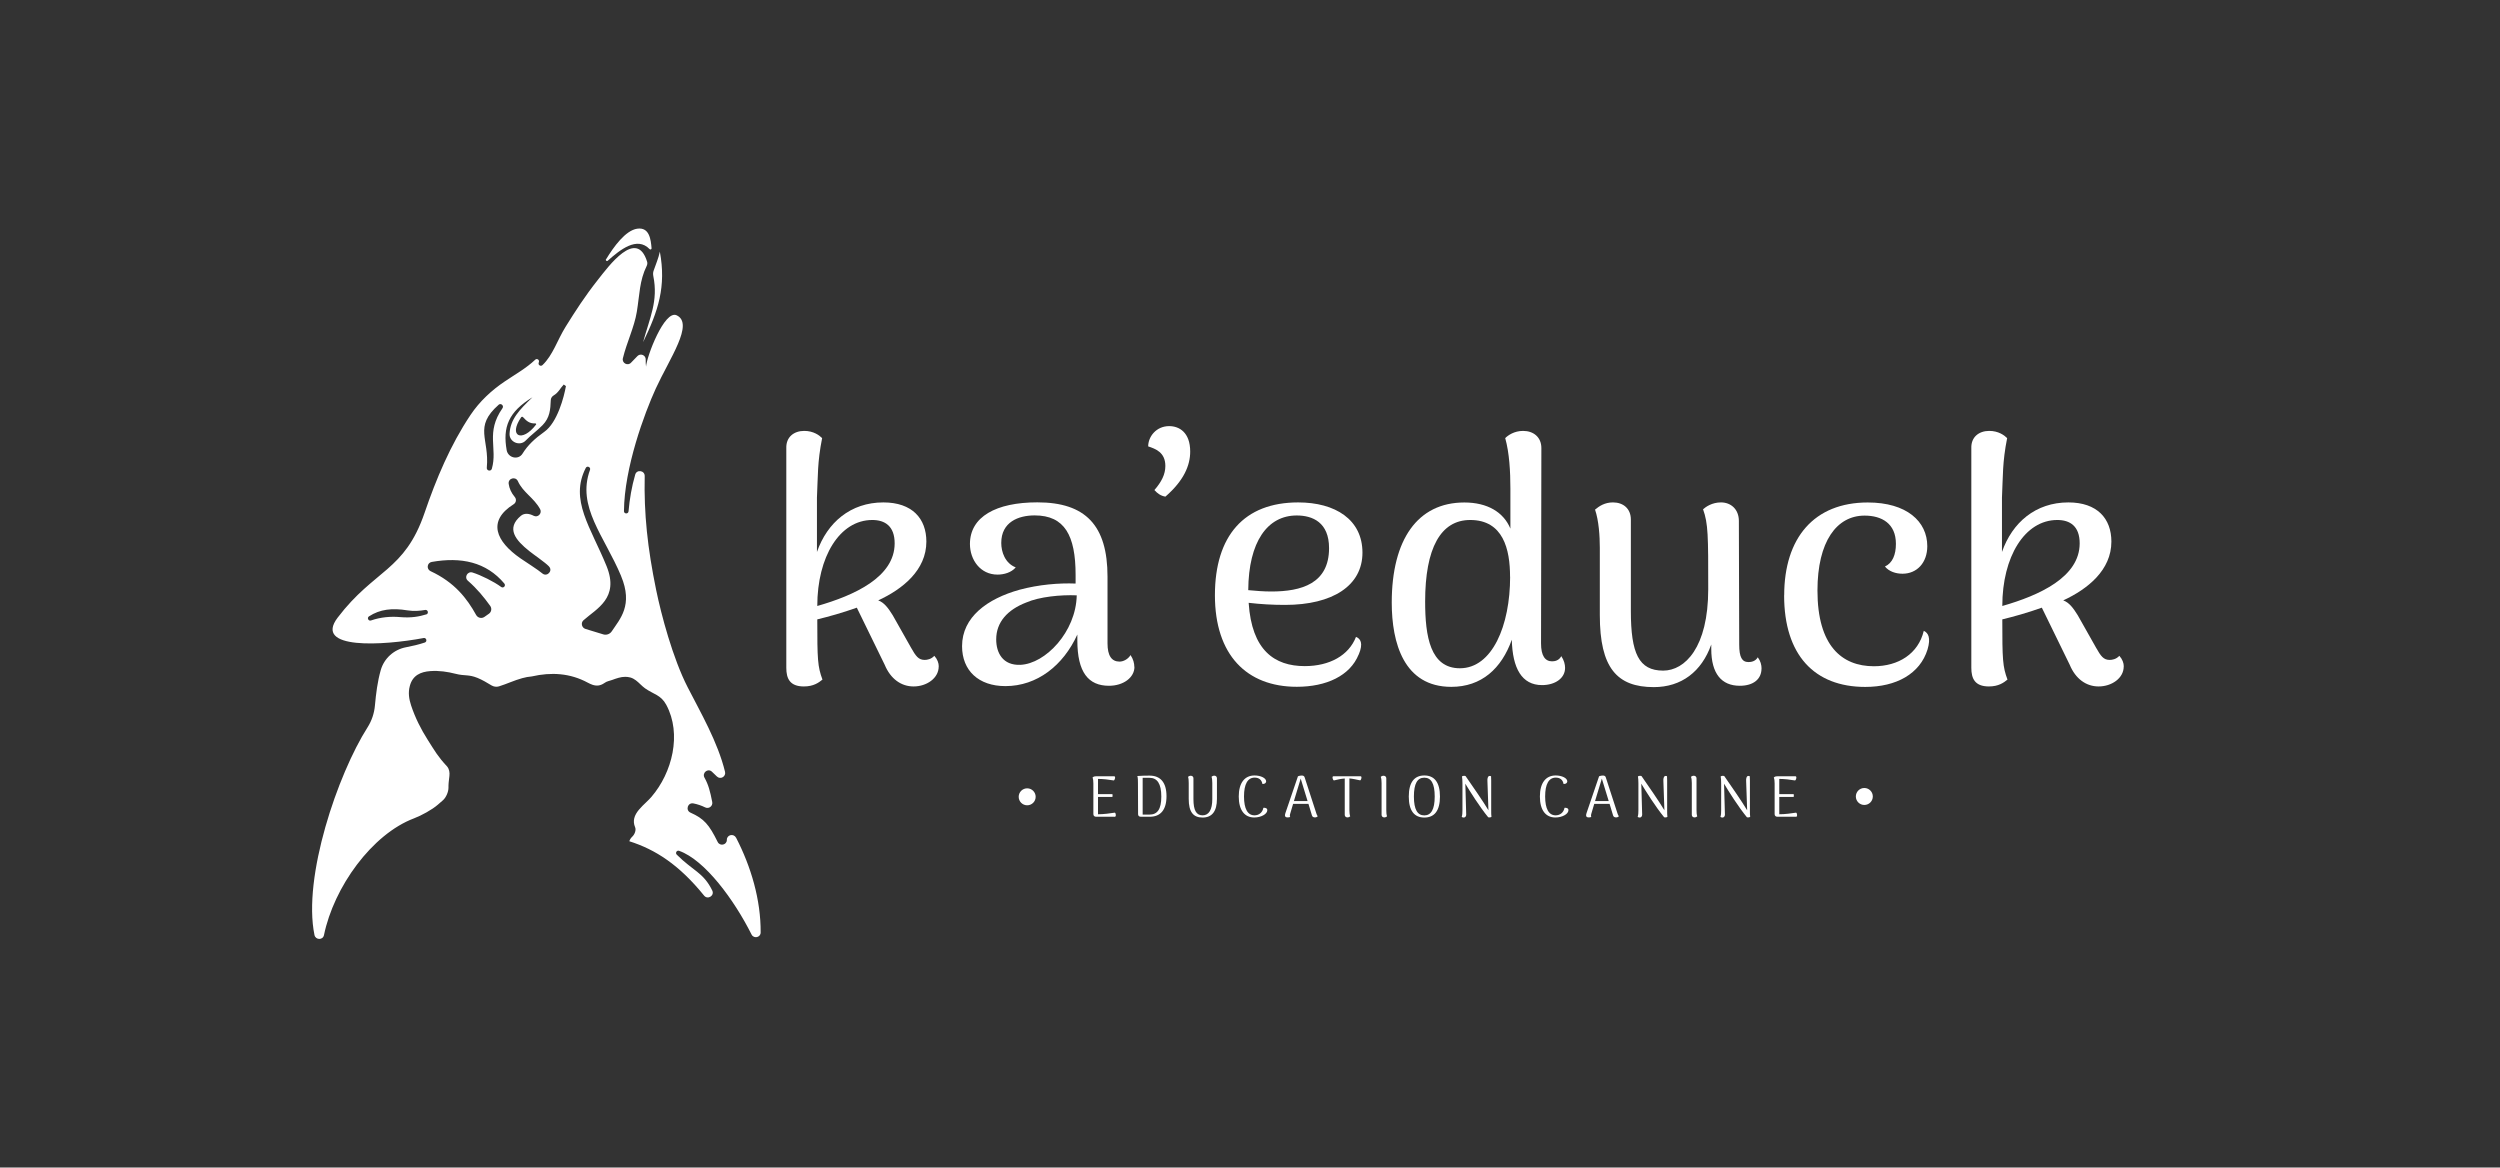 <svg xmlns="http://www.w3.org/2000/svg" id="a" viewBox="0 0 371.26 173.38"><rect x="0" y="0" width="371.26" height="173.38" fill="#333333" stroke="none"/><defs><style>.b{fill:#fff;}</style></defs><path class="b" d="M109.29,124.39c-.34-.65-1.33-.43-1.35,.3v.06c-.02,.74-1.03,.95-1.36,.29-1.28-2.59-2.02-3.46-4.04-4.36-.78-.35-.42-1.53,.43-1.37,.61,.12,1.17,.31,1.77,.6,.54,.26,1.14-.22,1.03-.8-.31-1.59-.57-2.59-1.15-3.62-.4-.71,.49-1.45,1.09-.9,.24,.22,.47,.45,.75,.72,.52,.51,1.38,.02,1.21-.69-1.08-4.44-3.65-8.84-5.55-12.56-2.22-4.33-3.93-10.8-4.68-14.45-1.29-6.28-1.82-11.33-1.7-16.91,.02-.84-1.18-1.03-1.41-.22-.52,1.79-.83,3.63-.99,5.45-.04,.44-.69,.41-.68-.03,.05-6.43,3.04-14.52,4.73-18.21,2.03-4.43,5.73-9.64,3.09-10.87-1.81-.84-4.46,6.16-4.54,7.63-.05-.31-.06-.67-.05-1.04,.03-.64-.74-1-1.21-.55-.33,.32-.65,.65-.96,.99-.49,.55-1.4,.07-1.22-.65,.57-2.35,1.7-4.63,2.07-6.9,.42-2.55,.38-4.61,1.47-6.82,.09-.19,.12-.41,.06-.61-1.56-5.06-5.76,.72-7.31,2.68-1.93,2.44-3.34,4.64-4.78,6.95-1.26,2.02-1.89,4.23-3.45,5.72-.28,.26-.71-.04-.55-.38v-.03c.16-.34-.26-.65-.53-.39-1.34,1.27-2.92,2.14-4.5,3.21-1.97,1.32-3.76,2.98-5.1,4.98-3,4.47-5.13,9.57-6.83,14.55-2.98,8.69-7.43,8.37-12.9,15.55-3.67,4.81,6.75,4.17,12.76,3.04,.42-.08,.58,.53,.17,.67-.91,.3-1.83,.52-2.79,.7-1.8,.34-3.25,1.65-3.75,3.4-.48,1.69-.7,3.46-.86,5.23-.1,1.16-.47,2.27-1.09,3.25-4.44,6.97-9.66,22.27-7.89,30.85,.16,.76,1.25,.79,1.41,.02,1.47-7.14,7.12-14.99,13.39-17.35,1.06-.4,2.66-1.27,3.52-2.02,.26-.23,.53-.45,.77-.67,.45-.4,.81-1.23,.81-1.84,0-.27,0-.53,.03-.8,.04-.32,.08-.64,.11-.97,.05-.5-.01-.97-.33-1.38-1.41-1.52-1.8-2.26-2.89-3.97-1.01-1.59-1.86-3.27-2.47-5.11-.31-.94-.46-1.9-.19-2.89,.41-1.58,1.61-2.11,3.06-2.21,1.28-.09,2.52,.09,3.73,.4,1.41,.36,1.89,.06,3.26,.61,.73,.3,1.41,.71,2.09,1.12,.33,.19,.72,.25,1.09,.14,1.17-.36,2.28-.9,3.46-1.22,.46-.13,.94-.22,1.43-.26,2.88-.66,5.69-.49,8.31,.93,.24,.13,.47,.23,.69,.31,.6,.2,1.14,.17,1.75-.24,.03-.02,.06-.03,.09-.06,.3-.22,.71-.28,1.07-.41,.66-.24,1.29-.47,1.96-.47,.25,0,.5,.03,.76,.1,.32,.09,.59,.25,.83,.43,.47,.35,.84,.81,1.34,1.17,1.26,.9,2.36,.97,3.16,2.45,2.34,4.35,.89,10.08-2.2,13.68-.22,.26-.49,.52-.76,.78-.75,.72-1.57,1.48-1.79,2.39-.1,.41-.08,.86,.13,1.35,.17,.41-.06,1.03-.4,1.36-.26,.25-.4,.48-.46,.71,3.88,1.23,7.39,3.49,11.1,8.07,.54,.67,1.59,0,1.21-.76-1.3-2.67-2.86-2.91-5.27-5.32-.26-.26,.01-.69,.35-.57,3.84,1.37,8.16,7.26,10.76,12.43,.34,.67,1.35,.44,1.35-.3,.03-4.85-1.42-9.77-3.66-14.1Zm-45.99-33.15c-1.04,.32-2.23,.55-3.9,.4-1.34-.12-2.88,0-4.3,.5-.38,.14-.65-.39-.3-.61,1.63-1.06,3.45-1.26,5.7-.89,.96,.15,1.82,.08,2.64-.06,.42-.07,.57,.54,.16,.67Zm11.6-4.57c.26,.31-.14,.74-.47,.5-1.08-.8-2.99-1.75-4.26-2.15-.74-.23-1.28,.71-.69,1.22,1.39,1.21,2.42,2.49,3.32,3.74,.27,.38,.18,.9-.19,1.16l-.67,.47c-.41,.29-.98,.16-1.23-.28-1.36-2.46-3.2-4.85-6.77-6.51-.64-.3-.53-1.24,.17-1.37,4.36-.77,8.09,0,10.79,3.21Zm6.63-2.54c.62,.65-.31,1.61-1,1.02-.62-.53-2.42-1.67-3.25-2.24-3.61-2.51-4.98-5.52-1-8.03,.38-.24,.45-.74,.16-1.08-.52-.62-.81-1.28-.9-1.95-.11-.83,1.03-1.15,1.37-.39,.77,1.69,2.36,2.44,3.3,4.15,.33,.61-.33,1.31-.95,.99-.66-.34-1.36-.45-1.91,0-2.25,1.88-.76,3.63,1.24,5.23,.67,.54,2.38,1.7,2.93,2.28Zm-2.03-21.25c.1,0,.16,.11,.1,.18-2.04,2.7-4.17,1.77-2.21-1.09,.06-.09,.2-.1,.27-.03,.5,.52,.9,.98,1.84,.94Zm-5.46-2.77c.34-.3,.84,.13,.58,.51-2.54,3.65-.7,5.93-1.58,8.99-.13,.45-.8,.31-.75-.15,.42-4.33-2.01-6.02,1.76-9.35Zm9.67-3.01l.33,.24c-.27,1.57-1.27,5.42-3.2,6.78-1.42,1.01-2.47,1.99-3.24,3.24-.62,1.01-2.15,.65-2.36-.51-.6-3.4,.26-5.68,3.83-7.85-1.96,1.87-3.28,3.26-3.4,5.39-.07,1.26,1.53,1.94,2.4,1.03,.75-.79,1.68-1.44,2.51-2.29,1.07-1.1,1.16-2.32,1.21-3.7,.01-.29,.17-.55,.42-.7,.74-.44,.99-1.09,1.5-1.62Zm8.52,28.44c1.82,4.34-.16,6.37-1.38,8.21-.27,.41-.78,.6-1.25,.46l-2.65-.81c-.56-.17-.74-.9-.3-1.29,1.94-1.73,5.35-3.28,3.43-8.03-2.32-5.72-5.54-9.84-3.09-14.59,.19-.38,.77-.12,.63,.28-2.01,5.48,2.13,9.83,4.62,15.78Zm4.79-44.54c-.05-.26-.05-.54,.04-.79,.32-.95,.73-1.85,.93-2.84,.96,5.19-.23,8.79-2.49,13.44,.99-3.64,2.27-6.09,1.52-9.81Zm-7.02-2.49c1.13-1.85,2.88-4.3,4.64-4.55,1.81-.25,2.01,1.62,2.12,2.91,.01,.16-.18,.24-.29,.13-1.87-1.96-4.41,.11-6.22,1.72-.15,.13-.36-.05-.26-.22Z"></path><g><path class="b" d="M139.4,98.98c0,1.74-1.79,2.96-3.73,2.96-1.84,0-3.42-1.12-4.29-3.22l-4.14-8.48c-2.15,.77-4.19,1.33-5.87,1.74,0,5.98,.05,7,.77,8.94-.56,.46-1.33,1.02-2.76,1.02-2.09,0-2.61-1.18-2.61-2.76v-32.64c-.05-1.63,1.12-2.55,2.66-2.55,1.38,0,2.25,.66,2.66,1.07-.72,3.63-.61,5.62-.77,8.84v8.07c1.53-4.39,5.01-7.36,9.86-7.36,4.29,0,6.39,2.4,6.39,5.82,0,4.24-3.52,7.05-7.15,8.73,.87,.31,1.48,1.12,2.15,2.2l2.71,4.8c.72,1.28,1.12,1.84,2.04,1.84,.36,0,.97-.1,1.43-.61,.46,.51,.66,1.07,.66,1.58Zm-6.54-18.29c0-2.55-1.43-3.47-3.32-3.47-4.85,0-8.17,5.47-8.17,12.77,5.52-1.58,11.49-4.29,11.49-9.3Z"></path><path class="b" d="M168.47,99.03c0,1.58-1.63,2.81-3.78,2.81-3.06,0-4.7-1.99-4.7-6.74v-.87c-2.09,4.6-5.98,7.66-10.68,7.66-3.98,0-6.44-2.3-6.44-5.93,0-4.34,3.78-7.05,8.53-8.38,2.86-.77,5.87-1.02,8.33-.92v-1.28c0-5.87-1.63-8.84-6.08-8.84-2.4,0-4.96,.97-4.96,4.09,0,1.33,.56,3.01,2.15,3.63-.66,.77-1.74,1.07-2.71,1.07-2.55,0-4.09-2.2-4.09-4.55,0-4.04,3.88-6.18,10.01-6.18,7.15,0,10.42,3.42,10.42,11.03v9.91c0,1.84,.61,2.71,1.79,2.71,.51,0,1.23-.31,1.63-.97,.41,.61,.56,1.23,.56,1.74Zm-8.58-10.62c-2.35-.1-5.52,.2-7.51,1.07-2.76,1.07-4.44,2.91-4.44,5.47,0,1.99,.97,3.88,3.58,3.78,3.73-.15,8.27-4.9,8.38-10.32Z"></path><path class="b" d="M171.43,72.78c1.07-1.23,1.63-2.35,1.63-3.58,0-2.04-1.48-2.55-2.55-2.91,0-1.43,1.18-3.01,3.12-3.01,1.48,0,3.12,.92,3.12,3.78,0,2.04-.92,4.29-3.68,6.69-.66-.1-1.18-.46-1.63-.97Z"></path><path class="b" d="M201.77,97.19c-1.28,3.17-4.8,4.8-9.19,4.8-7.46,0-12.16-4.75-12.16-13.59s4.34-13.79,12.36-13.79c5.52,0,9.55,2.55,9.55,7.46s-4.44,7.76-11.49,7.76c-1.84,0-3.63-.1-5.41-.31,.46,7.05,3.83,9.4,8.33,9.4,3.68,0,6.54-1.58,7.61-4.34,.66,.26,1.12,.92,.41,2.61Zm-16.4-9.55c1.07,.1,2.25,.2,3.42,.2,4.49,0,8.58-1.18,8.58-6.44,0-3.83-2.45-4.85-4.8-4.85-4.34,0-7.15,3.88-7.2,11.08Z"></path><path class="b" d="M232.42,99.19c0,1.53-1.48,2.55-3.42,2.55-3.01,0-4.39-2.5-4.49-6.74-1.53,4.29-4.5,7-8.99,7-7.05,0-8.84-6.54-8.84-12.51,0-9.35,3.83-14.87,10.78-14.87,3.42,0,5.82,1.43,6.84,3.88v-5.93c0-2.55-.15-5.31-.77-7.51,.41-.41,1.33-1.07,2.66-1.07,1.53,0,2.71,.92,2.71,2.55l-.05,29.01c0,1.84,.61,2.66,1.63,2.66,.41,0,1.02-.1,1.38-.77,.41,.61,.56,1.23,.56,1.74Zm-8.17-13.54c0-4.09-1.02-8.43-5.92-8.43-4.39,0-6.69,4.19-6.69,12.11,0,5.21,.77,9.91,5.16,9.91,4.8,0,7.46-6.33,7.46-13.59Z"></path><path class="b" d="M261.59,99.29c0,1.53-1.17,2.55-3.22,2.55-2.71,0-4.24-1.79-4.24-5.47v-.66c-1.43,4.04-4.44,6.33-8.53,6.33-5.47,0-8.02-2.86-8.02-10.68v-10.01c0-1.74-.15-4.04-.71-5.67,.61-.51,1.43-1.07,2.66-1.07,1.53,0,2.66,.92,2.66,2.55v13.59c0,6.28,1.18,8.84,4.8,8.84,3.22,0,6.69-3.42,6.69-12.11,0-7.92,0-9.71-.77-11.85,.41-.36,1.33-1.02,2.66-1.02,1.48,0,2.66,1.02,2.66,2.76l.05,18.34c0,1.89,.41,2.61,1.38,2.61,.41,0,1.02-.1,1.38-.71,.41,.56,.56,1.12,.56,1.69Z"></path><path class="b" d="M264.96,88.41c0-8.53,4.44-13.79,12.41-13.79,5.77,0,8.84,2.81,8.84,6.49,0,2.45-1.53,4.09-3.68,4.09-.97,0-1.99-.31-2.61-1.07,1.12-.51,1.63-1.74,1.63-3.37,0-3.01-2.09-4.19-4.65-4.19-4.14,0-7,3.83-7,11.13,0,8.22,3.63,11.24,8.38,11.24,3.63,0,6.59-1.84,7.41-5.26,.66,.31,1.07,1.02,.56,2.76-1.12,3.63-4.65,5.57-9.25,5.57-7.56,0-12.05-4.75-12.05-13.59Z"></path><path class="b" d="M315.38,98.98c0,1.74-1.79,2.96-3.73,2.96-1.84,0-3.42-1.12-4.29-3.22l-4.14-8.48c-2.15,.77-4.19,1.33-5.87,1.74,0,5.98,.05,7,.77,8.94-.56,.46-1.33,1.02-2.76,1.02-2.09,0-2.61-1.18-2.61-2.76v-32.64c-.05-1.63,1.12-2.55,2.66-2.55,1.38,0,2.25,.66,2.66,1.07-.72,3.63-.61,5.62-.77,8.84v8.07c1.53-4.39,5.01-7.36,9.86-7.36,4.29,0,6.39,2.4,6.39,5.82,0,4.24-3.52,7.05-7.15,8.73,.87,.31,1.48,1.12,2.15,2.2l2.71,4.8c.72,1.28,1.12,1.84,2.04,1.84,.36,0,.97-.1,1.43-.61,.46,.51,.66,1.07,.66,1.58Zm-6.54-18.29c0-2.55-1.43-3.47-3.32-3.47-4.85,0-8.17,5.47-8.17,12.77,5.52-1.58,11.49-4.29,11.49-9.3Z"></path></g><g><g><path class="b" d="M165.53,121.29h-2.76c-.23,0-.4-.14-.4-.39v-4.55c0-.35-.03-.64-.12-.89,.16-.15,.3-.18,.6-.18h2.62c.22,0,.13,.53-.07,.62-.76-.13-1.52-.22-2.34-.23v2.26h2.14c.03,.14,.03,.29,0,.42h-2.14v2.57c.84,0,1.81-.13,2.5-.24,.19,.11,.21,.63-.03,.63Z"></path><path class="b" d="M169.01,120.91l-.02-4.63c0-.34,0-.78-.09-1.04,.47-.04,1.31-.06,1.81-.06,1.61,0,2.52,1,2.52,3.06s-.91,3.05-2.48,3.05h-1.34c-.25,0-.4-.15-.4-.38Zm1.7,.06c1.14,0,1.75-.75,1.75-2.68s-.62-2.78-1.75-2.78h-1.02v5.46h1.02Z"></path><path class="b" d="M180.72,118.65c0,1.82-.72,2.76-2.13,2.76s-2.06-.86-2.06-2.76v-2.36c0-.34-.02-.68-.1-.93,.07-.06,.21-.16,.4-.16,.23,0,.4,.14,.4,.38v3.09c0,1.68,.43,2.41,1.36,2.41s1.44-.83,1.44-2.41v-2.39c0-.34-.03-.68-.11-.93,.07-.06,.2-.16,.4-.16,.23,0,.4,.14,.4,.38v3.07Z"></path><path class="b" d="M183.96,118.29c0-2.02,.87-3.13,2.34-3.13,.93,0,1.73,.39,1.73,.88,0,.21-.21,.42-.56,.38-.1-.61-.51-.94-1.15-.94-1.03,0-1.58,.95-1.58,2.8s.55,2.8,1.56,2.8c.62,0,1.18-.38,1.32-1.12,.29-.03,.58,.07,.58,.35,0,.59-.93,1.09-1.94,1.09-1.45,0-2.3-1.1-2.3-3.12Z"></path><path class="b" d="M195.68,121.22c-.08,.09-.2,.17-.41,.17s-.39-.1-.44-.29l-.52-1.72h-2.28l-.43,1.45c-.03,.09-.05,.2-.05,.29s0,.15,.05,.2c-.11,.04-.22,.07-.38,.07-.27,0-.4-.1-.4-.32,0-.1,.04-.25,.09-.39l1.84-5.4c.2-.08,.38-.11,.57-.11s.36,.06,.42,.26l1.75,5.39c.04,.13,.11,.3,.21,.41Zm-1.5-2.26l-1.02-3.33-1.01,3.33h2.03Z"></path><path class="b" d="M202,115.89c-.49-.1-1.05-.24-1.61-.29v4.7c0,.34,.03,.68,.12,.93-.07,.06-.21,.16-.41,.16-.23,0-.4-.15-.4-.38v-5.4c-.56,.04-1.13,.17-1.61,.29-.2-.09-.3-.62-.08-.62h4.05c.22,0,.12,.53-.08,.62Z"></path><path class="b" d="M205.17,121.01v-4.72c0-.34-.03-.68-.12-.93,.07-.06,.21-.16,.41-.16,.23,0,.41,.14,.41,.38v4.72c0,.34,.02,.68,.11,.93-.07,.06-.21,.16-.41,.16-.23,0-.4-.15-.4-.38Z"></path><path class="b" d="M209.21,118.29c0-2.11,.82-3.13,2.31-3.13s2.32,1.02,2.32,3.13-.82,3.12-2.32,3.12-2.31-1.02-2.31-3.12Zm3.85,0c0-1.95-.53-2.8-1.55-2.8s-1.54,.86-1.54,2.8,.54,2.8,1.54,2.8,1.55-.86,1.55-2.8Z"></path><path class="b" d="M217.08,121.28c.09-.26,.1-.65,.1-.98v-3.98c0-.43-.03-.79-.07-1.02,.12-.11,.48-.11,.54-.04,.93,1.34,2.68,3.86,3.39,5.07l-.15-4.32c-.03-.39,.06-.69,.23-.77,.1-.02,.21-.02,.31,.03,0,.17,.02,.43,.02,.63v4.43c0,.43,0,.73,.04,.97-.08,.09-.37,.12-.49,.06-1.27-1.55-2.69-3.81-3.39-4.98l.13,4.6c0,.26-.17,.43-.36,.43-.13,0-.23-.04-.31-.1Z"></path><path class="b" d="M228.68,118.29c0-2.02,.87-3.13,2.34-3.13,.93,0,1.73,.39,1.73,.88,0,.21-.21,.42-.56,.38-.1-.61-.51-.94-1.15-.94-1.03,0-1.58,.95-1.58,2.8s.55,2.8,1.56,2.8c.62,0,1.18-.38,1.32-1.12,.29-.03,.58,.07,.58,.35,0,.59-.93,1.09-1.94,1.09-1.45,0-2.3-1.1-2.3-3.12Z"></path><path class="b" d="M240.4,121.22c-.08,.09-.2,.17-.41,.17s-.39-.1-.44-.29l-.52-1.72h-2.28l-.43,1.45c-.03,.09-.05,.2-.05,.29s0,.15,.05,.2c-.11,.04-.22,.07-.38,.07-.27,0-.4-.1-.4-.32,0-.1,.04-.25,.09-.39l1.84-5.4c.2-.08,.38-.11,.57-.11s.36,.06,.42,.26l1.75,5.39c.04,.13,.11,.3,.21,.41Zm-1.5-2.26l-1.02-3.33-1.01,3.33h2.03Z"></path><path class="b" d="M243.21,121.28c.09-.26,.1-.65,.1-.98v-3.98c0-.43-.03-.79-.07-1.02,.12-.11,.48-.11,.54-.04,.93,1.34,2.68,3.86,3.39,5.07l-.15-4.32c-.03-.39,.06-.69,.23-.77,.1-.02,.21-.02,.31,.03,0,.17,.02,.43,.02,.63v4.43c0,.43,0,.73,.04,.97-.08,.09-.37,.12-.49,.06-1.27-1.55-2.69-3.81-3.39-4.98l.13,4.6c0,.26-.17,.43-.36,.43-.13,0-.23-.04-.31-.1Z"></path><path class="b" d="M251.24,121.01v-4.72c0-.34-.03-.68-.12-.93,.07-.06,.21-.16,.41-.16,.23,0,.41,.14,.41,.38v4.72c0,.34,.02,.68,.11,.93-.07,.06-.21,.16-.41,.16-.23,0-.4-.15-.4-.38Z"></path><path class="b" d="M255.5,121.28c.09-.26,.1-.65,.1-.98v-3.98c0-.43-.03-.79-.07-1.02,.12-.11,.48-.11,.54-.04,.93,1.34,2.68,3.86,3.39,5.07l-.15-4.32c-.03-.39,.06-.69,.23-.77,.1-.02,.21-.02,.31,.03,0,.17,.02,.43,.02,.63v4.43c0,.43,0,.73,.04,.97-.08,.09-.37,.12-.49,.06-1.27-1.55-2.69-3.81-3.39-4.98l.13,4.6c0,.26-.17,.43-.36,.43-.13,0-.23-.04-.31-.1Z"></path><path class="b" d="M266.7,121.29h-2.76c-.23,0-.4-.14-.4-.39v-4.55c0-.35-.03-.64-.12-.89,.16-.15,.3-.18,.6-.18h2.62c.22,0,.13,.53-.07,.62-.76-.13-1.52-.22-2.34-.23v2.26h2.14c.03,.14,.03,.29,0,.42h-2.14v2.57c.84,0,1.81-.13,2.5-.24,.19,.11,.21,.63-.03,.63Z"></path></g><circle class="b" cx="276.86" cy="118.28" r="1.26"></circle><circle class="b" cx="152.54" cy="118.33" r="1.26"></circle></g></svg>